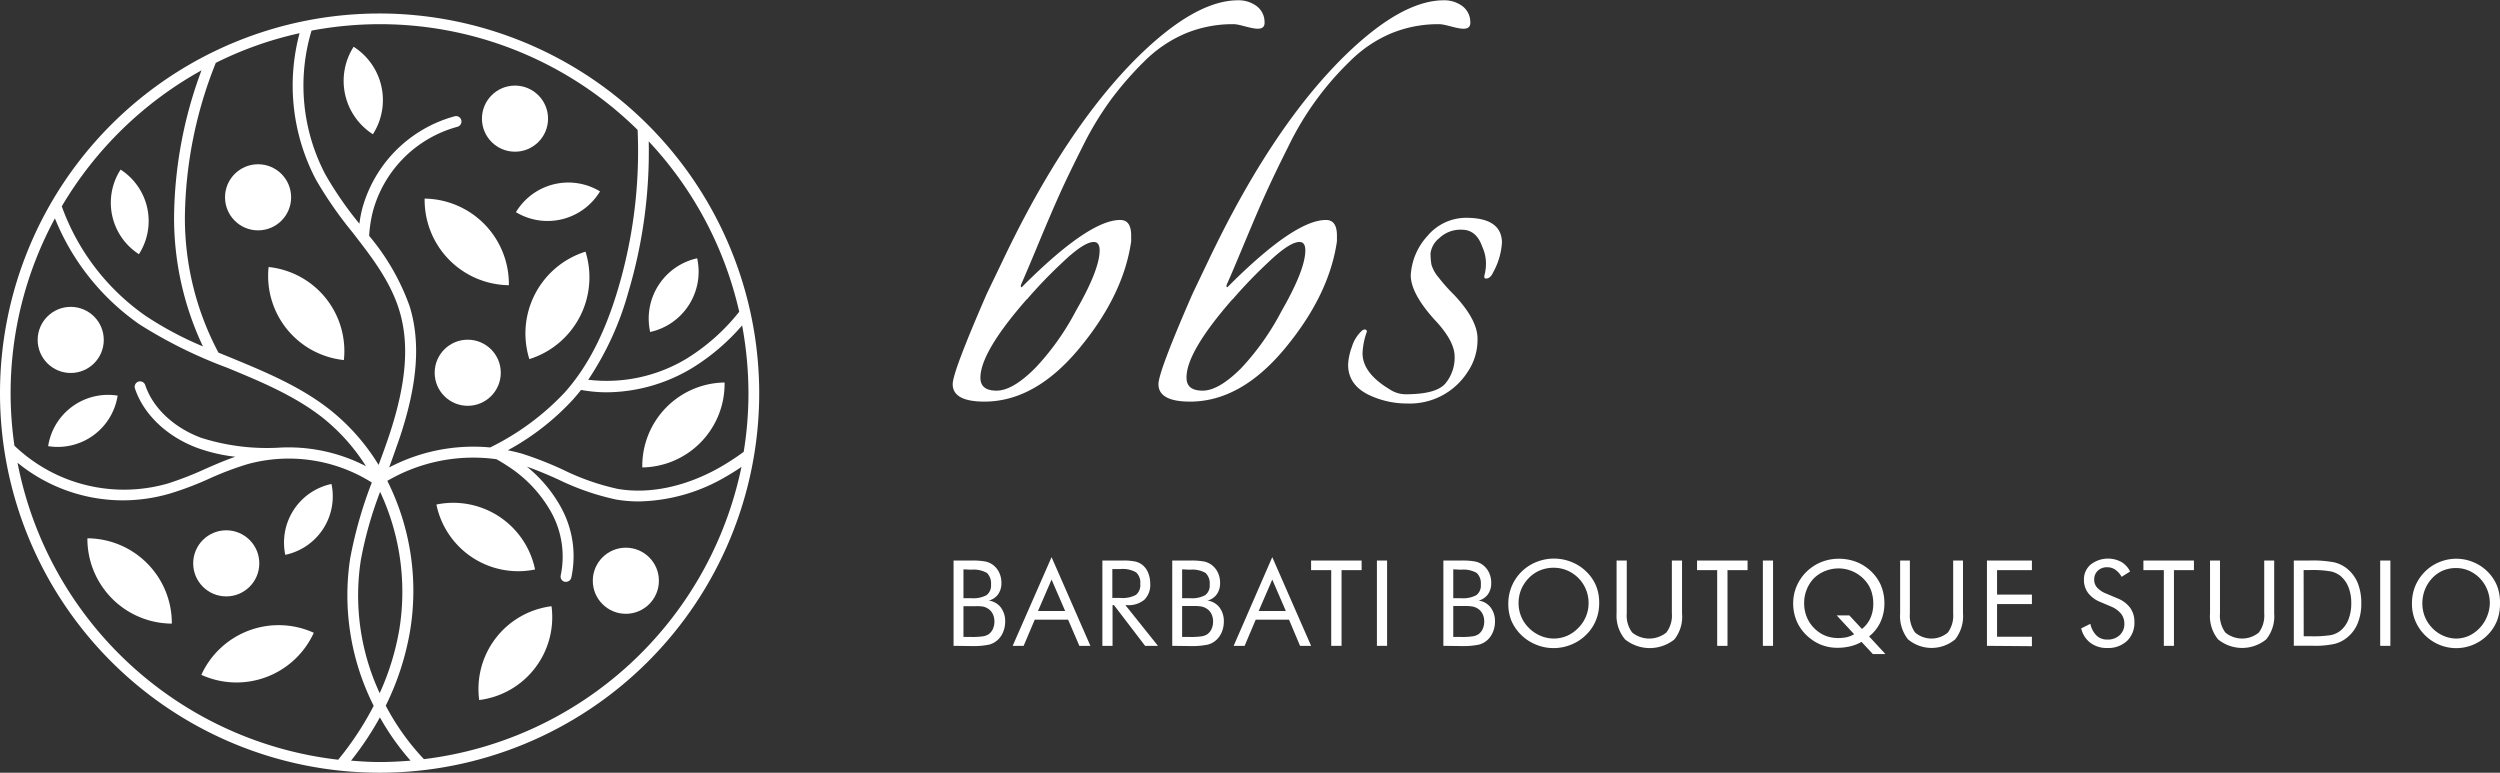 <svg xmlns="http://www.w3.org/2000/svg" viewBox="0 0 346.41 107.07"><rect x="0" y="0" width="346.41" height="107.07" fill="#333333" stroke="none"/><defs><style>.cls-1{fill:#fff;}</style></defs><g id="Layer_2" data-name="Layer 2"><g id="Layer_1-2" data-name="Layer 1"><path class="cls-1" d="M195.48,38.13q0,2.52,3.3,6.17,2.78,2.94,2.78,5.12a5.62,5.62,0,0,1-1.26,3.69q-1.26,1.52-5.51,1.52a4,4,0,0,1-2.26-.7q-3.74-2.25-3.73-5a9.79,9.79,0,0,1,.61-3c-.06-.29-.26-.35-.61-.18a4.88,4.88,0,0,0-1.47,2.3,8.07,8.07,0,0,0-.53,2.48c0,1.9,1,3.32,3,4.25a12.26,12.26,0,0,0,5.21,1.13,9.5,9.5,0,0,0,8.33-4.34,7.91,7.91,0,0,0,1.39-4.65q0-2.64-3.3-6.12a23.54,23.54,0,0,1-2.08-2.34,4.92,4.92,0,0,1-1-1.78,8.9,8.9,0,0,1-.13-1.6A3.24,3.24,0,0,1,199.43,33a4.24,4.24,0,0,1,3.13-1.17q2,0,2.82,2.34a5.64,5.64,0,0,1,.52,2.21,6.28,6.28,0,0,1-.17,1.61c-.12.41-.06.61.17.61.4,0,.75-.29,1-.87a9.7,9.7,0,0,0,1.22-4.17q-.09-3.37-4.95-3.38a7,7,0,0,0-5.38,2.52A8.77,8.77,0,0,0,195.48,38.13Z"/><path class="cls-1" d="M175.22,3a2.74,2.74,0,0,0-1.16-2.2,4.18,4.18,0,0,0-2.5-.76q-5.9,0-13.84,7.79-10.08,9.95-18.83,28.39l-2.15,4.47c-3.15,7.23-4.73,11.4-4.73,12.54q0,2.41,4.38,2.42,7.05,0,13.17-7.39t7.18-14.82v-.81c0-1.43-.5-2.15-1.52-2.15q-4.36,0-13.65,9.32-.18,0-.09-.36.79-1.78,2.45-5.78c1.1-2.65,2.07-4.91,2.9-6.76s1.91-4.07,3.22-6.67a43.89,43.89,0,0,1,4-6.58,46.45,46.45,0,0,1,4.55-5.19,18,18,0,0,1,5.63-3.81,17,17,0,0,1,6.65-1.3C172.22,3.31,175.39,5,175.22,3Zm-32.94,38.5a64.59,64.59,0,0,1,4.91-5.11q3-2.87,4.37-2.86c.54,0,.81.39.81,1.16q0,2.68-3.31,8.42A35.36,35.36,0,0,1,143.44,51q-3.12,3.13-5.36,3.13c-1.48,0-2.23-.59-2.23-1.79Q135.85,48.8,142.28,41.46Z"/><path class="cls-1" d="M203.73,3a2.77,2.77,0,0,0-1.16-2.2,4.2,4.2,0,0,0-2.5-.76q-5.9,0-13.84,7.79-10.09,9.95-18.84,28.39c-.58,1.2-2.14,4.47-2.14,4.47-3.16,7.23-4.73,11.4-4.73,12.54q0,2.41,4.37,2.42,7.05,0,13.17-7.39t7.19-14.82v-.81c0-1.43-.51-2.15-1.52-2.15q-4.38,0-13.66,9.32-.18,0-.09-.36c.54-1.19,1.35-3.12,2.46-5.78s2.06-4.91,2.9-6.76,1.9-4.07,3.21-6.67a41.56,41.56,0,0,1,8.53-11.77,17.94,17.94,0,0,1,5.62-3.81,17.07,17.07,0,0,1,6.65-1.3C200.73,3.31,203.89,5,203.73,3Zm-32.95,38.5a64.59,64.59,0,0,1,4.91-5.11q3-2.87,4.38-2.86c.54,0,.8.39.8,1.16q0,2.68-3.3,8.42A35.69,35.69,0,0,1,172,51c-2.09,2.09-3.87,3.13-5.36,3.13s-2.23-.59-2.23-1.79Q164.36,48.8,170.78,41.46Z"/><path class="cls-1" d="M132.13,89.49V77.67h2.46a9.92,9.92,0,0,1,1.92.13,2.69,2.69,0,0,1,1.06.46,2.87,2.87,0,0,1,.88,1.07,3.31,3.31,0,0,1,.31,1.45,2.62,2.62,0,0,1-.45,1.56,2.31,2.31,0,0,1-1.3.88,2.52,2.52,0,0,1,1.66.94,3.15,3.15,0,0,1,.61,2,3.7,3.7,0,0,1-.26,1.36,3.09,3.09,0,0,1-.72,1.1,2.81,2.81,0,0,1-1.24.7,10.74,10.74,0,0,1-2.47.2Zm1.37-10.6v4h1.09a3.84,3.84,0,0,0,2.12-.43,1.67,1.67,0,0,0,.61-1.47,2,2,0,0,0-.57-1.6,3.68,3.68,0,0,0-2.16-.45Zm0,5.06v4.31h1.09a10.17,10.17,0,0,0,1.62-.09,2,2,0,0,0,.8-.3,1.87,1.87,0,0,0,.57-.72,2.45,2.45,0,0,0,.21-1,2.32,2.32,0,0,0-.25-1.12,1.82,1.82,0,0,0-.73-.75,2.09,2.09,0,0,0-.65-.24A6.54,6.54,0,0,0,135,84h-1.5Z"/><path class="cls-1" d="M145.71,77.2l5.38,12.29h-1.53L148,85.86h-4.62l-1.54,3.63h-1.52Zm0,3.11-1.88,4.35h3.76Z"/><path class="cls-1" d="M152.75,89.49V77.67h2.78a8.15,8.15,0,0,1,1.74.13,2.49,2.49,0,0,1,1,.46,2.64,2.64,0,0,1,.82,1.1,4,4,0,0,1,.29,1.53,2.88,2.88,0,0,1-.81,2.21,3.4,3.4,0,0,1-2.38.75h-.25l4.51,5.64h-1.78l-4.31-5.64h-.2v5.64Zm1.38-10.64v4h1.07a3.94,3.94,0,0,0,2.2-.42A1.75,1.75,0,0,0,158,80.9a1.93,1.93,0,0,0-.57-1.59,3.74,3.74,0,0,0-2.19-.46Z"/><path class="cls-1" d="M162.43,89.49V77.67h2.46a9.92,9.92,0,0,1,1.92.13,2.69,2.69,0,0,1,1.06.46,2.87,2.87,0,0,1,.88,1.07,3.31,3.31,0,0,1,.31,1.45,2.62,2.62,0,0,1-.45,1.56,2.31,2.31,0,0,1-1.3.88,2.52,2.52,0,0,1,1.66.94,3.15,3.15,0,0,1,.61,2,3.7,3.7,0,0,1-.26,1.36,3.09,3.09,0,0,1-.72,1.1,2.81,2.81,0,0,1-1.24.7,10.74,10.74,0,0,1-2.47.2Zm1.37-10.6v4h1.09a3.82,3.82,0,0,0,2.12-.43,1.67,1.67,0,0,0,.61-1.47,2,2,0,0,0-.57-1.6,3.68,3.68,0,0,0-2.16-.45Zm0,5.06v4.31h1.09a10.17,10.17,0,0,0,1.62-.09,2,2,0,0,0,.8-.3,1.87,1.87,0,0,0,.57-.72,2.45,2.45,0,0,0,.21-1,2.32,2.32,0,0,0-.25-1.12,1.82,1.82,0,0,0-.73-.75,2,2,0,0,0-.65-.24,6.48,6.48,0,0,0-1.15-.07H163.8Z"/><path class="cls-1" d="M176.29,77.2l5.38,12.29h-1.53l-1.53-3.63H174l-1.54,3.63h-1.52Zm0,3.11-1.88,4.35h3.76Z"/><path class="cls-1" d="M184.46,89.49V79h-2.79V77.67h7V79h-2.78V89.49Z"/><path class="cls-1" d="M190.79,89.49V77.67h1.41V89.49Z"/><path class="cls-1" d="M200,89.49V77.67h2.46a9.92,9.92,0,0,1,1.92.13,2.69,2.69,0,0,1,1.06.46,2.87,2.87,0,0,1,.88,1.07,3.31,3.31,0,0,1,.31,1.45,2.62,2.62,0,0,1-.45,1.56,2.31,2.31,0,0,1-1.3.88,2.52,2.52,0,0,1,1.66.94,3.15,3.15,0,0,1,.61,2,3.7,3.7,0,0,1-.26,1.36,3.09,3.09,0,0,1-.72,1.1,2.83,2.83,0,0,1-1.23.7,10.84,10.84,0,0,1-2.48.2Zm1.37-10.6v4h1.09a3.82,3.82,0,0,0,2.12-.43,1.67,1.67,0,0,0,.61-1.47,2,2,0,0,0-.57-1.6,3.68,3.68,0,0,0-2.16-.45Zm0,5.06v4.31h1.09a10.17,10.17,0,0,0,1.62-.09,2,2,0,0,0,.8-.3,1.87,1.87,0,0,0,.57-.72,2.45,2.45,0,0,0,.21-1,2.32,2.32,0,0,0-.25-1.12,1.82,1.82,0,0,0-.73-.75,2,2,0,0,0-.65-.24,6.48,6.48,0,0,0-1.15-.07H201.4Z"/><path class="cls-1" d="M221.59,83.6a6.17,6.17,0,0,1-.47,2.39,5.9,5.9,0,0,1-1.37,2,6.16,6.16,0,0,1-2.06,1.34,6.32,6.32,0,0,1-2.42.47,6.2,6.2,0,0,1-2.41-.47A6.28,6.28,0,0,1,209.42,86,6.12,6.12,0,0,1,209,83.6a6.16,6.16,0,0,1,3.9-5.73,6.49,6.49,0,0,1,4.85,0,6.1,6.1,0,0,1,2.05,1.33,5.9,5.9,0,0,1,1.37,2A6.22,6.22,0,0,1,221.59,83.6Zm-6.32,4.88a4.67,4.67,0,0,0,1.85-.37A4.86,4.86,0,0,0,218.7,87a4.81,4.81,0,0,0,1.05-1.57,4.73,4.73,0,0,0,.37-1.87,4.86,4.86,0,0,0-.37-1.89,4.8,4.8,0,0,0-1.05-1.58,4.88,4.88,0,0,0-1.58-1.06,4.8,4.8,0,0,0-1.85-.36,4.9,4.9,0,0,0-1.87.36,4.6,4.6,0,0,0-1.56,1.06,5.09,5.09,0,0,0-1.06,1.59,5,5,0,0,0-.36,1.88A4.78,4.78,0,0,0,211.84,87a5,5,0,0,0,1.58,1.08A4.8,4.8,0,0,0,215.27,88.48Z"/><path class="cls-1" d="M224,77.67h1.41V85a3.89,3.89,0,0,0,.75,2.64,3.76,3.76,0,0,0,4.74,0,3.89,3.89,0,0,0,.76-2.64V77.67h1.41V85A5.05,5.05,0,0,1,232,88.61a5.47,5.47,0,0,1-6.81,0A5.05,5.05,0,0,1,224,85Z"/><path class="cls-1" d="M237.94,89.49V79h-2.79V77.67h7V79h-2.78V89.49Z"/><path class="cls-1" d="M244.27,89.49V77.67h1.41V89.49Z"/><path class="cls-1" d="M261.25,90.63h-1.74l-1.57-1.69a5.63,5.63,0,0,1-1.54.61,7.45,7.45,0,0,1-1.82.21,6.06,6.06,0,0,1-1.91-.3,5.67,5.67,0,0,1-1.67-.87,6.15,6.15,0,0,1-1.89-2.19,6.27,6.27,0,0,1-.64-2.81,6,6,0,0,1,.48-2.37,6.24,6.24,0,0,1,1.37-2,6.44,6.44,0,0,1,2.05-1.34,6.54,6.54,0,0,1,2.41-.46,6.86,6.86,0,0,1,2.37.41,6.29,6.29,0,0,1,2,1.23,6,6,0,0,1,1.46,2,6.4,6.4,0,0,1,.5,2.52,6.17,6.17,0,0,1-.54,2.6,5.47,5.47,0,0,1-1.58,2Zm-5-5.36L258,87.15a4,4,0,0,0,1.17-1.5,4.89,4.89,0,0,0,.4-2,5.17,5.17,0,0,0-.17-1.38,4.26,4.26,0,0,0-.49-1.2,4.91,4.91,0,0,0-6-1.95,4.69,4.69,0,0,0-1.56,1,4.79,4.79,0,0,0-1,1.56,4.9,4.9,0,0,0-.36,1.87,5,5,0,0,0,.5,2.25A4.79,4.79,0,0,0,252,87.57a4.2,4.2,0,0,0,1.25.63,4.92,4.92,0,0,0,1.44.21,6,6,0,0,0,1.23-.12,4,4,0,0,0,1-.41l-2.42-2.61Z"/><path class="cls-1" d="M263.29,77.67h1.35V85a4,4,0,0,0,.72,2.64,3.5,3.5,0,0,0,4.55,0,4,4,0,0,0,.73-2.64V77.67H272V85a5.19,5.19,0,0,1-1.08,3.59,5.09,5.09,0,0,1-6.54,0A5.19,5.19,0,0,1,263.29,85Z"/><path class="cls-1" d="M275.32,89.49V77.67h6.23V79h-4.83v3.39h4.83v1.31h-4.83v4.53h4.83v1.31Z"/><path class="cls-1" d="M293.43,82.92a4,4,0,0,1,1.74,1.31,3.24,3.24,0,0,1,.58,1.93,3.47,3.47,0,0,1-1,2.63,3.8,3.8,0,0,1-2.75,1,3.76,3.76,0,0,1-2.35-.72,3.48,3.48,0,0,1-1.27-2l1.27-.63a3.21,3.21,0,0,0,.86,1.63,2.08,2.08,0,0,0,1.49.55,2.4,2.4,0,0,0,1.71-.61,2.07,2.07,0,0,0,.65-1.58,2.2,2.2,0,0,0-.45-1.38,3.56,3.56,0,0,0-1.38-1l-1.44-.61a4.06,4.06,0,0,1-1.75-1.27,3,3,0,0,1-.58-1.86,2.66,2.66,0,0,1,.93-2.08,3.9,3.9,0,0,1,4.24-.37,3.1,3.1,0,0,1,1.22,1.33l-1.17.74a2.93,2.93,0,0,0-.89-1,1.93,1.93,0,0,0-1.11-.33,1.82,1.82,0,0,0-1.3.48,1.65,1.65,0,0,0-.5,1.24,1.61,1.61,0,0,0,.39,1.08,3.27,3.27,0,0,0,1.2.82Z"/><path class="cls-1" d="M299.83,89.49V79H297V77.67h7V79h-2.77V89.49Z"/><path class="cls-1" d="M306.23,77.67h1.38V85a3.94,3.94,0,0,0,.74,2.64,3.64,3.64,0,0,0,4.65,0,3.94,3.94,0,0,0,.74-2.64V77.67h1.38V85a5.09,5.09,0,0,1-1.1,3.59,5.28,5.28,0,0,1-6.68,0A5.09,5.09,0,0,1,306.23,85Z"/><path class="cls-1" d="M317.84,89.49V77.67H320a15.93,15.93,0,0,1,3.44.25,4.54,4.54,0,0,1,1.75.85,5,5,0,0,1,1.5,2,7.42,7.42,0,0,1,.5,2.81,7.16,7.16,0,0,1-.5,2.79,4.92,4.92,0,0,1-1.5,2,4.44,4.44,0,0,1-1.71.85,12.66,12.66,0,0,1-3,.26h-2.69Zm1.37-1.33h.87A15.82,15.82,0,0,0,323,88a3.15,3.15,0,0,0,1.36-.66,3.72,3.72,0,0,0,1.07-1.56,6,6,0,0,0,.37-2.19,5.82,5.82,0,0,0-.37-2.18,3.85,3.85,0,0,0-1.07-1.56,3.3,3.3,0,0,0-1.38-.67,14.71,14.71,0,0,0-2.91-.19h-.87Z"/><path class="cls-1" d="M329.81,89.49V77.67h1.41V89.49Z"/><path class="cls-1" d="M346.41,83.6A6.35,6.35,0,0,1,346,86a5.91,5.91,0,0,1-1.32,2,6.06,6.06,0,0,1-2,1.34,6.06,6.06,0,0,1-4.68,0A6.12,6.12,0,0,1,336,88a6.07,6.07,0,0,1-1.79-4.39,6.39,6.39,0,0,1,.45-2.39,6.27,6.27,0,0,1,1.34-2,6,6,0,0,1,2-1.33,6.11,6.11,0,0,1,4.7,0,6,6,0,0,1,2,1.33,5.91,5.91,0,0,1,1.32,2A6.4,6.4,0,0,1,346.41,83.6Zm-6.12,4.88a4.42,4.42,0,0,0,1.79-.37A4.77,4.77,0,0,0,343.61,87a4.91,4.91,0,0,0,1-1.57A5.09,5.09,0,0,0,345,83.6a5,5,0,0,0-.36-1.89,4.81,4.81,0,0,0-2.55-2.64,4.51,4.51,0,0,0-1.79-.36,4.65,4.65,0,0,0-1.82.36A4.5,4.5,0,0,0,337,80.13a5,5,0,0,0-1,1.59,5.15,5.15,0,0,0-.35,1.88,5,5,0,0,0,.35,1.86A4.9,4.9,0,0,0,337,87a4.8,4.8,0,0,0,1.53,1.08A4.56,4.56,0,0,0,340.29,88.48Z"/><path class="cls-1" d="M89,64.77A11.58,11.58,0,0,0,100.4,53,11.57,11.57,0,0,0,89,64.77Z"/><path class="cls-1" d="M74.14,78.91a11.57,11.57,0,0,0-13.67-9A11.57,11.57,0,0,0,74.14,78.91Z"/><path class="cls-1" d="M43.48,87.68A11.77,11.77,0,0,0,27.9,93.51,11.77,11.77,0,0,0,43.48,87.68Z"/><path class="cls-1" d="M23.81,86.41a11.76,11.76,0,0,0-11.7-11.82A11.76,11.76,0,0,0,23.81,86.41Z"/><path class="cls-1" d="M76.42,84A11.56,11.56,0,0,0,66.4,97,11.56,11.56,0,0,0,76.42,84Z"/><path class="cls-1" d="M73.35,49.76a11.88,11.88,0,0,0,7.78-14.89A11.88,11.88,0,0,0,73.35,49.76Z"/><path class="cls-1" d="M70.51,39.52a11.83,11.83,0,0,0-11.67-12A11.82,11.82,0,0,0,70.51,39.52Z"/><path class="cls-1" d="M47.65,49.89A11.71,11.71,0,0,0,37.22,37,11.71,11.71,0,0,0,47.65,49.89Z"/><path class="cls-1" d="M19.25,35.22A8.48,8.48,0,0,0,16.71,23.5,8.47,8.47,0,0,0,19.25,35.22Z"/><path class="cls-1" d="M16.3,54.82a8.4,8.4,0,0,0-9.63,7A8.4,8.4,0,0,0,16.3,54.82Z"/><path class="cls-1" d="M45.93,67.06a8.3,8.3,0,0,0-6.4,9.82A8.28,8.28,0,0,0,45.93,67.06Z"/><path class="cls-1" d="M51.67,18.6A8.76,8.76,0,0,0,49,6.48,8.77,8.77,0,0,0,51.67,18.6Z"/><path class="cls-1" d="M90.09,46A8.55,8.55,0,0,0,96.6,35.79,8.56,8.56,0,0,0,90.09,46Z"/><path class="cls-1" d="M71.49,29.4a8.49,8.49,0,0,0,11.65-2.88A8.47,8.47,0,0,0,71.49,29.4Z"/><circle class="cls-1" cx="71.36" cy="16.44" r="4.58"/><circle class="cls-1" cx="64.81" cy="51.65" r="4.58"/><circle class="cls-1" cx="31.35" cy="78.06" r="4.58"/><circle class="cls-1" cx="86.72" cy="80.47" r="4.58"/><circle class="cls-1" cx="35.76" cy="27.34" r="4.58"/><circle class="cls-1" cx="9.8" cy="47.1" r="4.58"/><path class="cls-1" d="M52.6,1.87a52.6,52.6,0,1,0,52.6,52.6A52.66,52.66,0,0,0,52.6,1.87ZM70.37,62.39a34.92,34.92,0,0,0,9-7c.39-.44.77-.89,1.14-1.36a20,20,0,0,0,3.55.33,23.22,23.22,0,0,0,12-3.46,29.63,29.63,0,0,0,6.77-5.81,51.7,51.7,0,0,1,.88,9.38,50.8,50.8,0,0,1-.66,8.14,34.71,34.71,0,0,1-3.39,2.2c-4.71,2.65-9.72,3.69-14.08,2.93A33.09,33.09,0,0,1,78,65.08a49.55,49.55,0,0,0-5.7-2.23C71.65,62.67,71,62.52,70.37,62.39Zm19.52-42.8A51,51,0,0,1,102.43,43.2a28.36,28.36,0,0,1-7.17,6.42,21.45,21.45,0,0,1-13.75,3,41.94,41.94,0,0,0,5.55-12.12A68.21,68.21,0,0,0,89.89,19.59ZM88.35,18a66.93,66.93,0,0,1-2.73,22.1c-1.82,6.1-4.23,10.77-7.37,14.28A35.72,35.72,0,0,1,67.92,62a25.15,25.15,0,0,0-14,2.77c.52-1.39,1-2.8,1.5-4.22,2.45-7.39,2.88-13.15,1.34-18.12a31.71,31.71,0,0,0-5.61-9.75,18.5,18.5,0,0,1,.5-3.32A16.65,16.65,0,0,1,63.38,17.57a.76.76,0,0,0,.54-.92.75.75,0,0,0-.91-.54A18.24,18.24,0,0,0,50.17,29,17.24,17.24,0,0,0,49.8,31a50,50,0,0,1-4.68-6.76,26.45,26.45,0,0,1-1.95-20,51.44,51.44,0,0,1,9.43-.89A50.89,50.89,0,0,1,88.35,18ZM30.27,48.86A39.68,39.68,0,0,1,25.62,30,59,59,0,0,1,29.9,8.71,50,50,0,0,1,41.51,4.6,28,28,0,0,0,43.8,24.93a54.59,54.59,0,0,0,5.06,7.28l.92,1.2h0c2.32,3,4.42,6,5.51,9.47C56.75,47.55,56.33,53,54,60.1c-.48,1.44-1,2.9-1.54,4.32a29.1,29.1,0,0,0-6.8-7.69c-4.08-3.2-8.93-5.21-13.63-7.15Zm22.4,19.29a32.7,32.7,0,0,1,2.66,19.08,35.81,35.81,0,0,1-2.72,8.82A32.2,32.2,0,0,1,50,77.6,53.14,53.14,0,0,1,52.67,68.15ZM27.92,9.75A59.46,59.46,0,0,0,24.12,30a41.69,41.69,0,0,0,4,18,47.49,47.49,0,0,1-7.94-4.23A31.48,31.48,0,0,1,8.56,28.59,51.41,51.41,0,0,1,27.92,9.75ZM7.61,30.26A32.94,32.94,0,0,0,19.32,44.94a64.6,64.6,0,0,0,12.12,6c4.6,1.9,9.35,3.86,13.27,6.94a27,27,0,0,1,6,6.72A23.34,23.34,0,0,0,39.36,62L39.14,62a30.06,30.06,0,0,1-11.25-1.33c-3.79-1.4-6.69-4.12-7.76-7.29a.75.75,0,1,0-1.42.48c1.21,3.59,4.45,6.66,8.67,8.22a23,23,0,0,0,5.23,1.21c-1.44.49-2.83,1.1-4.18,1.69a46.74,46.74,0,0,1-5.12,2A22,22,0,0,1,8.82,66.2,22.09,22.09,0,0,1,2,61.76a51.48,51.48,0,0,1-.53-7.29A50.83,50.83,0,0,1,7.61,30.26ZM2.43,64.12a23.11,23.11,0,0,0,14.69,5.21,23.3,23.3,0,0,0,6.62-1A44.23,44.23,0,0,0,29,66.32a43.23,43.23,0,0,1,5.28-2,21.6,21.6,0,0,1,17.24,2.54,59.23,59.23,0,0,0-3,10.52,34,34,0,0,0,3.26,20.42,42.24,42.24,0,0,1-4.92,7.47A51.21,51.21,0,0,1,2.43,64.12ZM48.64,105.4a42.69,42.69,0,0,0,4-6,34.85,34.85,0,0,0,4.25,6c-1.41.11-2.84.19-4.28.19S50,105.5,48.64,105.4Zm10.1-.21a33.26,33.26,0,0,1-5.29-7.41,37.54,37.54,0,0,0,3.36-10.3,34,34,0,0,0-3.14-20.85,23.62,23.62,0,0,1,15.12-3c.5.28,1,.58,1.48.9a18.12,18.12,0,0,1,6.16,6.54,12.7,12.7,0,0,1,1.27,8.64.75.75,0,0,0,.56.91l.17,0a.76.76,0,0,0,.73-.58,14,14,0,0,0-1.4-9.69A19,19,0,0,0,73,64.66c1.48.52,3,1.16,4.38,1.79a35,35,0,0,0,8,2.77,19.1,19.1,0,0,0,3.14.26,24.65,24.65,0,0,0,11.94-3.36c.76-.43,1.52-.91,2.28-1.42A51.24,51.24,0,0,1,58.74,105.19Z"/></g></g></svg>